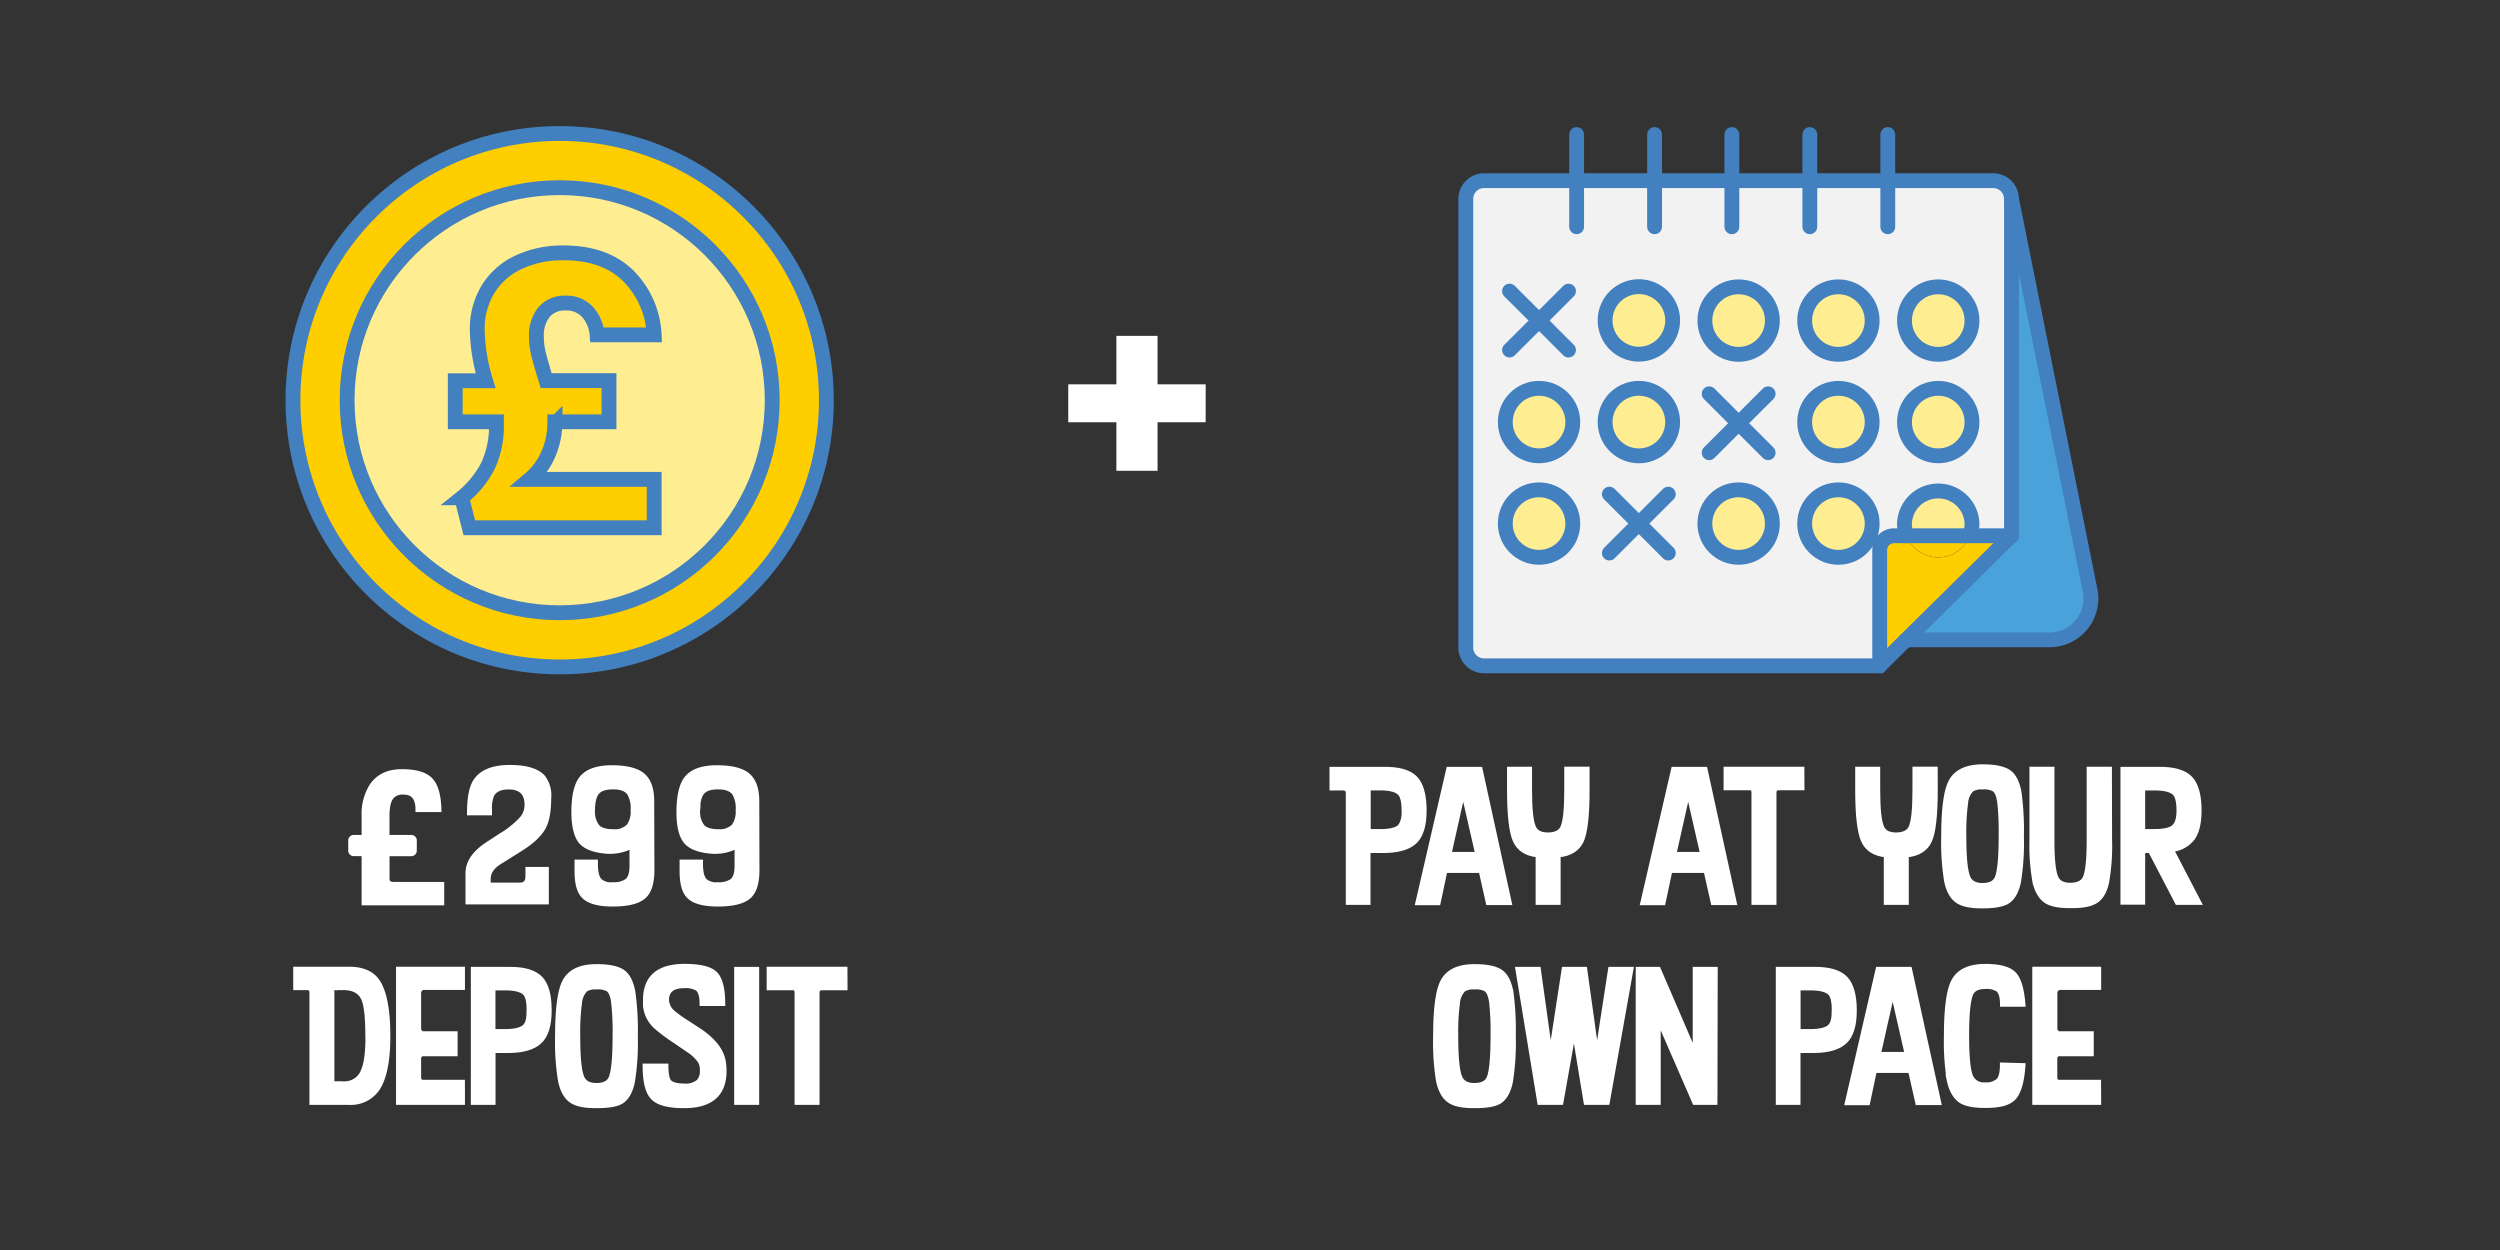 <svg xmlns="http://www.w3.org/2000/svg" id="Layer_1" data-name="Layer 1" viewBox="0 0 600 300"><rect x="0" y="0" width="600" height="300" fill="#333333" stroke="none"/><path d="M341.88,194.54c0,3.55-.76,6.05-2.3,7.5s-4.09,2.18-7.64,2.18h-3.52v12.45h-4.93V190.45c0-.82-.36-1.24-1.1-1.24h-2.81v-4.66h12.89c3.46,0,5.9.75,7.3,2.25S341.88,190.87,341.88,194.54Zm-5,0c0-2-.31-3.4-.92-4.07-.76-.85-2.38-1.28-4.84-1.28H329a.47.47,0,0,0-.53.53V199c0,.32.15.48.44.48h2.29q3.48,0,4.62-1.05C336.53,197.71,336.91,196.43,336.91,194.56Z" style="fill:#fff;stroke:#fff;stroke-miterlimit:10"></path><path d="M362.34,216.71l-5.23,0-1.62-7.22a.56.56,0,0,0-.62-.48h-7.42q-.57,0-.66.39l-1.56,7.35h-5.06l7.44-32.2,7.69,0Zm-7.89-12.18-3.12-13.64c0-.09-.05-.14-.16-.14s-.13.05-.16.14l-3.07,13.68c-.06.26.06.4.35.4H354C354.37,205,354.51,204.82,354.45,204.53Z" style="fill:#fff;stroke:#fff;stroke-miterlimit:10"></path><path d="M381,189.61q0,9.1-1.38,12.19c-.93,2-2.78,3.21-5.57,3.47v11.4h-5v-11.4c-2.75-.29-4.59-1.49-5.5-3.59s-1.36-6.12-1.36-12.06v-5.11h5v5.15c0,4.63.33,7.64,1,9,.53,1.09,1.63,1.63,3.3,1.63s2.9-.53,3.43-1.58q1-2,1-9.06v-5.15H381Z" style="fill:#fff;stroke:#fff;stroke-miterlimit:10"></path><path d="M416.33,216.71l-5.23,0-1.63-7.22a.54.54,0,0,0-.61-.48h-7.42q-.57,0-.66.39l-1.56,7.35h-5.06l7.43-32.2,7.7,0Zm-7.89-12.18-3.12-13.64c0-.09-.05-.14-.16-.14a.16.16,0,0,0-.16.14l-3.07,13.68c-.06.26.06.4.35.4H408C408.35,205,408.5,204.82,408.44,204.53Z" style="fill:#fff;stroke:#fff;stroke-miterlimit:10"></path><path d="M432.57,189.17h-5.72c-.64,0-1,.37-1,1.1v26.4h-5V190.23c0-.71-.28-1.06-.84-1.06h-5.85v-4.66h18.39Z" style="fill:#fff;stroke:#fff;stroke-miterlimit:10"></path><path d="M464.56,189.61q0,9.1-1.39,12.19c-.92,2-2.78,3.21-5.56,3.47v11.4h-5v-11.4q-4.14-.44-5.5-3.59t-1.36-12.06v-5.11h5v5.15c0,4.63.34,7.64,1,9,.53,1.09,1.63,1.63,3.3,1.63s2.91-.53,3.44-1.58q1-2,1-9.06v-5.15h5.06Z" style="fill:#fff;stroke:#fff;stroke-miterlimit:10"></path><path d="M485.24,200.66a58.91,58.91,0,0,1-.71,11q-.75,3.57-2.77,4.8c-1.17.7-3.17,1.05-6,1.05s-4.7-.39-5.9-1.19q-2-1.28-2.77-4.84a58.12,58.12,0,0,1-.7-10.77q0-9.82,1.76-13.16c1.29-2.41,3.85-3.61,7.7-3.61q4.26,0,6.18,1.23c1.27.82,2.15,2.45,2.62,4.89A67.8,67.8,0,0,1,485.24,200.66Zm-5.06,0a65.64,65.64,0,0,0-.35-8.21q-.36-2.37-1.32-3a5.16,5.16,0,0,0-2.73-.48,4.28,4.28,0,0,0-2.55.57,5.08,5.08,0,0,0-1.39,3.2,52.84,52.84,0,0,0-.42,7.95q0,7.69,1,9.93.8,1.8,3.39,1.8c1.79,0,2.93-.59,3.43-1.76C479.85,209.17,480.18,205.84,480.18,200.63Z" style="fill:#fff;stroke:#fff;stroke-miterlimit:10"></path><path d="M506.4,201.67a49.44,49.44,0,0,1-.75,10.25c-.52,2.23-1.46,3.72-2.81,4.49s-3.17,1.05-5.9,1.05-4.6-.36-5.81-1.1-2.28-2.34-2.81-4.57a49,49,0,0,1-.75-10.12V184.51h5v17.22c0,4.62.33,7.63,1,9,.53,1.09,1.63,1.63,3.3,1.63s2.9-.53,3.43-1.58q1-2,1-9.05V184.51h5.06Z" style="fill:#fff;stroke:#fff;stroke-miterlimit:10"></path><path d="M527.86,216.67h-5.35l-6.3-12.1a.53.53,0,0,0-.48-.35h-1a.35.35,0,0,0-.39.4v12h-4.93V184.55h9c3.46,0,5.91.75,7.33,2.25s2.13,4.08,2.13,7.74q0,4.41-1.56,6.63a7.3,7.3,0,0,1-5.06,2.79Zm-5-22.11c0-2-.31-3.4-.93-4.07q-1.14-1.28-4.84-1.28H515c-.44,0-.66.18-.66.53v9.2a.46.46,0,0,0,.52.53h2.2q3.48,0,4.62-1.05C522.48,197.71,522.86,196.43,522.86,194.56Z" style="fill:#fff;stroke:#fff;stroke-miterlimit:10"></path><path d="M363.29,248.66a59.14,59.14,0,0,1-.7,11c-.5,2.38-1.43,4-2.77,4.8-1.18.7-3.17,1-6,1s-4.69-.39-5.89-1.19q-2-1.27-2.78-4.84a58.12,58.12,0,0,1-.7-10.77q0-9.82,1.76-13.16,1.93-3.62,7.7-3.61c2.84,0,4.91.41,6.18,1.23s2.15,2.45,2.62,4.89A67.8,67.8,0,0,1,363.29,248.66Zm-5.06,0a65.64,65.64,0,0,0-.35-8.21q-.36-2.37-1.32-3a5.16,5.16,0,0,0-2.73-.48,4.32,4.32,0,0,0-2.55.57,5.08,5.08,0,0,0-1.39,3.2,53.17,53.17,0,0,0-.41,7.95q0,7.69,1,9.93.8,1.8,3.39,1.8c1.79,0,2.93-.59,3.43-1.76C357.91,257.17,358.23,253.84,358.23,248.63Z" style="fill:#fff;stroke:#fff;stroke-miterlimit:10"></path><path d="M391.54,232.55l-5.72,32.12h-5.24L378,248.92c0-.18-.12-.25-.27-.22a.21.21,0,0,0-.22.18l-2.81,15.79h-5.24l-5.28-32.12h5.11l2.55,18.3c0,.24.13.36.31.36s.29-.12.35-.36l2.81-18.3h5.11l2.55,18.3c0,.24.13.36.31.36s.29-.12.35-.36l2.82-18.3Z" style="fill:#fff;stroke:#fff;stroke-miterlimit:10"></path><path d="M411.69,264.67h-5l-8.31-19.08a.18.18,0,0,0-.19-.15c-.08,0-.12.05-.12.14v19.09h-5V232.55h5l8.32,19.32c0,.09.11.13.23.13s.13-.06.13-.18V232.55h5Z" style="fill:#fff;stroke:#fff;stroke-miterlimit:10"></path><path d="M445.13,242.54q0,5.33-2.33,7.5c-1.56,1.45-4.09,2.18-7.61,2.18h-3c-.38,0-.57.17-.57.53v11.92h-4.93V232.55h9c3.44,0,5.86.75,7.29,2.25S445.13,238.87,445.13,242.54Zm-5,0c0-2-.29-3.4-.88-4.07q-1.14-1.28-4.84-1.28h-2.28c-.33,0-.49.14-.49.4V247c0,.32.15.48.44.48h2.33c2.32,0,3.88-.37,4.67-1.1S440.11,244.43,440.11,242.56Z" style="fill:#fff;stroke:#fff;stroke-miterlimit:10"></path><path d="M465.41,264.71l-5.23,0-1.63-7.22a.54.54,0,0,0-.61-.48h-7.42q-.57,0-.66.39l-1.56,7.35h-5.06l7.43-32.2,7.7,0Zm-7.89-12.18-3.12-13.64c0-.09,0-.14-.16-.14a.16.16,0,0,0-.16.14L451,252.57c-.06.26.06.4.35.4h5.72C457.43,253,457.58,252.82,457.52,252.53Z" style="fill:#fff;stroke:#fff;stroke-miterlimit:10"></path><path d="M485.61,255.65c-.26,4-1.06,6.73-2.38,8s-3.47,1.76-6.82,1.76c-2.72,0-4.69-.39-5.89-1.19s-2.27-2.46-2.77-4.84a57.91,57.91,0,0,1-.71-10.77q0-9.82,1.76-13.16,1.93-3.62,7.7-3.61,5,0,6.84,1.81t2.27,7.47h-5.1c0-1.78-.34-3-1-3.56a4.92,4.92,0,0,0-3.08-.7c-1.73,0-2.84.55-3.34,1.67q-1,2.23-1,10,0,7.65,1,9.93a3.31,3.31,0,0,0,3.34,1.8,4.18,4.18,0,0,0,3.17-1c.59-.64.88-1.89.88-3.75Z" style="fill:#fff;stroke:#fff;stroke-miterlimit:10"></path><path d="M503.78,264.67H488.25V232.51h15.53v4.57h-9.41a1,1,0,0,0-.75.38,1.09,1.09,0,0,0-.35.77v8.66a1.12,1.12,0,0,0,.3.75.92.92,0,0,0,.71.36H502v5h-7.7c-.7,0-1.05.4-1.05,1.19v4.35c0,.74.33,1.11,1,1.11h9.5Z" style="fill:#fff;stroke:#fff;stroke-miterlimit:10"></path><path d="M256.38,92.24h11.55V80.61h9.88V92.24h11.55v9.11H277.81V113h-9.88V101.35H256.38Z" style="fill:#fff"></path><path d="M501.62,141.67a9.94,9.94,0,0,1-9.74,11.9H457.44l25.32-25V47.75Z" style="fill:#49a2da"></path><path d="M397.1,43.36h81.26a4.4,4.4,0,0,1,4.4,4.39v80.81h-10a8,8,0,0,0,.54-2.9,8.11,8.11,0,0,0-16.21,0,8,8,0,0,0,.54,2.9h-3.06a3.42,3.42,0,0,0-3.42,3.42V159.8H356.18a4.38,4.38,0,0,1-4.39-4.38V47.75a4.39,4.39,0,0,1,4.39-4.39H397.1Zm76.18,33.58a8.11,8.11,0,1,0-8.1,8.1A8.1,8.1,0,0,0,473.28,76.94Zm0,24.36a8.11,8.11,0,1,0-8.1,8.1A8.1,8.1,0,0,0,473.28,101.3ZM449.33,76.94a8.11,8.11,0,1,0-8.11,8.1A8.1,8.1,0,0,0,449.33,76.94Zm0,24.36a8.11,8.11,0,1,0-8.11,8.1A8.1,8.1,0,0,0,449.33,101.3Zm0,24.36a8.11,8.11,0,1,0-8.11,8.1A8.1,8.1,0,0,0,449.33,125.66ZM425.38,76.94a8.11,8.11,0,1,0-8.11,8.1A8.1,8.1,0,0,0,425.38,76.94Zm0,48.72a8.11,8.11,0,1,0-8.11,8.1A8.1,8.1,0,0,0,425.38,125.66ZM401.43,76.94a8.11,8.11,0,1,0-8.11,8.1A8.11,8.11,0,0,0,401.43,76.94Zm0,24.36a8.11,8.11,0,1,0-8.11,8.1A8.11,8.11,0,0,0,401.43,101.3Zm-24,0a8.11,8.11,0,1,0-8.1,8.1A8.1,8.1,0,0,0,377.47,101.3Zm0,24.36a8.11,8.11,0,1,0-8.1,8.1A8.1,8.1,0,0,0,377.47,125.66Z" style="fill:#f2f2f2"></path><path d="M482.76,128.56l-25.32,25-6.31,6.23V132a3.42,3.42,0,0,1,3.42-3.42h3.06a8.1,8.1,0,0,0,15.13,0Z" style="fill:#ffce00"></path><path d="M473.28,125.66a8,8,0,0,1-.54,2.9H457.61a8,8,0,0,1-.54-2.9,8.11,8.11,0,0,1,16.21,0Z" style="fill:#ffed92"></path><path d="M457.61,128.56h15.13a8.1,8.1,0,0,1-15.13,0Z" style="fill:#ffce00"></path><circle cx="465.18" cy="76.94" r="8.1" style="fill:#ffed92"></circle><circle cx="465.18" cy="101.3" r="8.1" style="fill:#ffed92"></circle><circle cx="441.22" cy="76.94" r="8.1" style="fill:#ffed92"></circle><circle cx="441.22" cy="101.3" r="8.1" style="fill:#ffed92"></circle><circle cx="441.22" cy="125.66" r="8.1" style="fill:#ffed92"></circle><circle cx="417.27" cy="76.94" r="8.1" style="fill:#ffed92"></circle><circle cx="417.27" cy="125.66" r="8.1" style="fill:#ffed92"></circle><path d="M393.32,68.84a8.1,8.1,0,1,1-8.11,8.1A8.11,8.11,0,0,1,393.32,68.84Z" style="fill:#ffed92"></path><path d="M393.32,93.2a8.1,8.1,0,1,1-8.11,8.1A8.11,8.11,0,0,1,393.32,93.2Z" style="fill:#ffed92"></path><circle cx="369.37" cy="101.3" r="8.1" style="fill:#ffed92"></circle><circle cx="369.37" cy="125.66" r="8.1" style="fill:#ffed92"></circle><polyline points="378.39 32.29 378.39 43.36 378.39 54.42" style="fill:none;stroke:#4280bf;stroke-linecap:round;stroke-miterlimit:10;stroke-width:3.562px"></polyline><polyline points="397.1 32.29 397.1 43.36 397.1 54.42" style="fill:none;stroke:#4280bf;stroke-linecap:round;stroke-miterlimit:10;stroke-width:3.562px"></polyline><polyline points="415.65 32.29 415.65 43.36 415.65 54.42" style="fill:none;stroke:#4280bf;stroke-linecap:round;stroke-miterlimit:10;stroke-width:3.562px"></polyline><polyline points="434.36 32.29 434.36 43.36 434.36 54.42" style="fill:none;stroke:#4280bf;stroke-linecap:round;stroke-miterlimit:10;stroke-width:3.562px"></polyline><polyline points="453.07 32.29 453.07 43.36 453.07 54.42" style="fill:none;stroke:#4280bf;stroke-linecap:round;stroke-miterlimit:10;stroke-width:3.562px"></polyline><path d="M457.44,153.57h34.44a9.94,9.94,0,0,0,9.74-11.9L482.76,47.75" style="fill:none;stroke:#4280bf;stroke-linecap:round;stroke-miterlimit:10;stroke-width:3.562px"></path><path d="M393.32,85a8.1,8.1,0,1,1,8.11-8.1A8.11,8.11,0,0,1,393.32,85Z" style="fill:none;stroke:#4280bf;stroke-linecap:round;stroke-miterlimit:10;stroke-width:3.562px"></path><circle cx="417.27" cy="76.94" r="8.1" style="fill:none;stroke:#4280bf;stroke-linecap:round;stroke-miterlimit:10;stroke-width:3.562px"></circle><circle cx="441.22" cy="76.94" r="8.1" style="fill:none;stroke:#4280bf;stroke-linecap:round;stroke-miterlimit:10;stroke-width:3.562px"></circle><circle cx="465.18" cy="76.94" r="8.1" style="fill:none;stroke:#4280bf;stroke-linecap:round;stroke-miterlimit:10;stroke-width:3.562px"></circle><circle cx="369.37" cy="101.3" r="8.1" style="fill:none;stroke:#4280bf;stroke-linecap:round;stroke-miterlimit:10;stroke-width:3.562px"></circle><path d="M393.32,109.4a8.1,8.1,0,1,1,8.11-8.1A8.11,8.11,0,0,1,393.32,109.4Z" style="fill:none;stroke:#4280bf;stroke-linecap:round;stroke-miterlimit:10;stroke-width:3.562px"></path><circle cx="441.22" cy="101.3" r="8.1" style="fill:none;stroke:#4280bf;stroke-linecap:round;stroke-miterlimit:10;stroke-width:3.562px"></circle><circle cx="465.18" cy="101.3" r="8.1" style="fill:none;stroke:#4280bf;stroke-linecap:round;stroke-miterlimit:10;stroke-width:3.562px"></circle><circle cx="369.37" cy="125.66" r="8.1" style="fill:none;stroke:#4280bf;stroke-linecap:round;stroke-miterlimit:10;stroke-width:3.562px"></circle><circle cx="417.27" cy="125.66" r="8.1" style="fill:none;stroke:#4280bf;stroke-linecap:round;stroke-miterlimit:10;stroke-width:3.562px"></circle><circle cx="441.22" cy="125.66" r="8.1" style="fill:none;stroke:#4280bf;stroke-linecap:round;stroke-miterlimit:10;stroke-width:3.562px"></circle><path d="M457.61,128.56a8,8,0,0,1-.54-2.9,8.11,8.11,0,0,1,16.21,0,8,8,0,0,1-.54,2.9" style="fill:none;stroke:#4280bf;stroke-linecap:round;stroke-miterlimit:10;stroke-width:3.562px"></path><path d="M451.13,159.8H356.18a4.38,4.38,0,0,1-4.39-4.38V47.75a4.39,4.39,0,0,1,4.39-4.39H478.36a4.4,4.4,0,0,1,4.4,4.39v80.81l-25.32,25Z" style="fill:none;stroke:#4280bf;stroke-linecap:round;stroke-miterlimit:10;stroke-width:3.562px"></path><polyline points="362.29 69.87 369.37 76.94 376.44 84.01" style="fill:none;stroke:#4280bf;stroke-linecap:round;stroke-miterlimit:10;stroke-width:3.562px"></polyline><polyline points="362.29 84.01 369.37 76.94 376.44 69.87" style="fill:none;stroke:#4280bf;stroke-linecap:round;stroke-miterlimit:10;stroke-width:3.562px"></polyline><polyline points="410.2 94.51 417.27 101.58 424.35 108.65" style="fill:none;stroke:#4280bf;stroke-linecap:round;stroke-miterlimit:10;stroke-width:3.562px"></polyline><polyline points="410.2 108.65 417.27 101.58 424.35 94.51" style="fill:none;stroke:#4280bf;stroke-linecap:round;stroke-miterlimit:10;stroke-width:3.562px"></polyline><polyline points="386.25 118.59 393.32 125.66 400.39 132.73" style="fill:none;stroke:#4280bf;stroke-linecap:round;stroke-miterlimit:10;stroke-width:3.562px"></polyline><polyline points="386.25 132.73 393.32 125.66 400.39 118.59" style="fill:none;stroke:#4280bf;stroke-linecap:round;stroke-miterlimit:10;stroke-width:3.562px"></polyline><path d="M451.13,159.8V132a3.42,3.42,0,0,1,3.42-3.42h28.21" style="fill:none;stroke:#4280bf;stroke-linecap:round;stroke-miterlimit:10;stroke-width:3.562px"></path><circle cx="134.32" cy="96.05" r="64.01" style="fill:#ffce00;stroke:#4280bf;stroke-miterlimit:10;stroke-width:3.562px"></circle><circle cx="134.32" cy="96.05" r="51.01" style="fill:#ffed92;stroke:#4280bf;stroke-miterlimit:10;stroke-width:3.562px"></circle><path d="M131.75,108.63a16.37,16.37,0,0,1-4.64,6.42H157v11.61H112.63l-1.82-7.19a24.08,24.08,0,0,0,6.33-7.72,22.54,22.54,0,0,0,2-10v-.52h-9.88V91.38h7.28a44.11,44.11,0,0,1-2-12.14,18.34,18.34,0,0,1,2.6-9.84,16.92,16.92,0,0,1,7.33-6.46,24.75,24.75,0,0,1,10.79-2.25q9.88,0,15.47,5.46A21.47,21.47,0,0,1,157,80.37h-13.7a9.23,9.23,0,0,0-2.3-5.51,6.74,6.74,0,0,0-5.24-2.12,6.48,6.48,0,0,0-5.16,2.12,8.88,8.88,0,0,0-1.86,6,17,17,0,0,0,.52,4.16q.51,2.07,1.82,6.33h15.08v9.88h-13v.52A18.86,18.86,0,0,1,131.75,108.63Z" style="fill:#ffce00;stroke:#4280bf;stroke-miterlimit:10;stroke-width:3.562px"></path><path d="M106,216.67H87.4V204.86H85a.72.72,0,0,1-.81-.81V201.8A.72.72,0,0,1,85,201H87.4v-5.21a12.48,12.48,0,0,1,1.88-7.19q2.31-3.39,7.19-3.39c3.23,0,5.48.65,6.77,1.94s2,3.67,2.09,7.14h-5q0-4.18-3.44-4.19a3.52,3.52,0,0,0-2.84,1c-.79.86-1.18,2.44-1.18,4.73V201h5.74a.72.72,0,0,1,.81.81v2.25a.72.72,0,0,1-.81.81H92.88v6c0,.93.52,1.4,1.55,1.4H106Z" style="fill:#fff;stroke:#fff;stroke-miterlimit:10;stroke-width:1.22px"></path><path d="M131.79,191.62q0,4.71-1.37,7.12c-1,1.76-2.95,3.54-5.94,5.36L120,206.91q-2.73,1.67-2.73,4v1.41h7.53q1.8,0,1.8-2v-1.76h4.62v8h-19v-7q0-3.91,4.88-7.08l3.17-2.07a21.19,21.19,0,0,0,5.06-4.13,5,5,0,0,0,1.06-3.13c0-2.78-1.44-4.18-4.32-4.18-2,0-3.4.65-4,1.94a8.79,8.79,0,0,0-.49,3.52v.75h-5q0-5.26,1.36-7.54,2.16-3.56,8.45-3.55c3.76,0,6.38.76,7.88,2.28A7.16,7.16,0,0,1,131.79,191.62Z" style="fill:#fff;stroke:#fff;stroke-miterlimit:10"></path><path d="M156.56,208.82q0,4.78-2.14,6.51t-7.32,1.74c-3.38,0-5.69-.62-6.95-1.84s-1.76-3.24-1.76-6.31v-2.11H143v.58c0,2,.35,3.31,1.05,4a4.09,4.09,0,0,0,3,.84,5.36,5.36,0,0,0,3.43-.88c.73-.64,1.1-1.82,1.1-3.52v-4.66a11.32,11.32,0,0,1-5.94,1.23c-3-.23-5-1-6.16-2.24s-1.85-3.74-1.85-7.2q0-5.79,1.85-8.16,2.07-2.64,7.35-2.64t7.5,1.89q2.18,1.88,2.18,6.23Zm-4.71-14.37a7,7,0,0,0-.84-4q-1-1.5-3.87-1.5c-1.88,0-3.15.44-3.83,1.32s-1,2.16-1,4.18a5.72,5.72,0,0,0,1.07,3.87c.72.8,2,1.19,3.72,1.19a4.72,4.72,0,0,0,3.74-1.27A5.86,5.86,0,0,0,151.85,194.45Z" style="fill:#fff;stroke:#fff;stroke-miterlimit:10"></path><path d="M181.77,208.82q0,4.78-2.13,6.51t-7.33,1.74c-3.37,0-5.69-.62-6.95-1.84s-1.76-3.24-1.76-6.31v-2.11h4.62v.58c0,2,.35,3.31,1.05,4a4.09,4.09,0,0,0,3,.84,5.34,5.34,0,0,0,3.43-.88c.74-.64,1.1-1.82,1.1-3.52v-4.66a11.28,11.28,0,0,1-5.94,1.23q-4.44-.34-6.16-2.24c-1.23-1.35-1.85-3.74-1.85-7.2q0-5.79,1.85-8.16,2.07-2.64,7.35-2.64t7.5,1.89q2.17,1.88,2.18,6.23Zm-4.71-14.37a7.13,7.13,0,0,0-.83-4c-.71-1-2-1.5-3.88-1.5s-3.15.44-3.82,1.32-1,2.16-1,4.18a5.66,5.66,0,0,0,1.08,3.87c.71.8,2,1.19,3.71,1.19a4.72,4.72,0,0,0,3.74-1.27A5.86,5.86,0,0,0,177.06,194.45Z" style="fill:#fff;stroke:#fff;stroke-miterlimit:10"></path><path d="M93.18,248.7q0,8.76-2.51,12.58a7.78,7.78,0,0,1-6.91,3.39h-9v-26.4a1,1,0,0,0-1.1-1.14H70.87v-4.62l12.89,0q4.71,0,6.78,2.82Q93.18,239,93.18,248.7Zm-5,0q0-6.63-.93-8.83-1.14-2.75-4.84-2.74h-2a.58.58,0,0,0-.66.66v21.6c0,.41.19.62.57.62h2.11a4.67,4.67,0,0,0,4.67-3Q88.21,254.58,88.21,248.7Z" style="fill:#fff;stroke:#fff;stroke-miterlimit:10"></path><path d="M111.09,264.67H95.55V232.51h15.54v4.57h-9.42a1.05,1.05,0,0,0-.75.38,1.13,1.13,0,0,0-.35.77v8.66a1.09,1.09,0,0,0,.31.75.9.9,0,0,0,.7.36h7.75v5h-7.7c-.71,0-1.06.4-1.06,1.19v4.35c0,.74.34,1.11,1,1.11h9.51Z" style="fill:#fff;stroke:#fff;stroke-miterlimit:10"></path><path d="M131.9,242.54q0,5.33-2.34,7.5T122,252.22h-3c-.38,0-.57.17-.57.53v11.92h-4.93V232.55h9q5.14,0,7.28,2.25T131.9,242.54Zm-5,0c0-2-.29-3.4-.88-4.07-.76-.85-2.38-1.28-4.84-1.28h-2.29c-.32,0-.48.14-.48.4V247c0,.32.15.48.44.48h2.33c2.32,0,3.87-.37,4.67-1.1S126.88,244.43,126.88,242.56Z" style="fill:#fff;stroke:#fff;stroke-miterlimit:10"></path><path d="M152.58,248.66a58.91,58.91,0,0,1-.71,11q-.75,3.57-2.77,4.8c-1.17.7-3.17,1-6,1s-4.7-.39-5.9-1.19q-2-1.27-2.77-4.84a57.91,57.91,0,0,1-.71-10.77q0-9.82,1.76-13.16,1.94-3.62,7.7-3.61,4.28,0,6.19,1.23c1.27.82,2.15,2.45,2.61,4.89A66.25,66.25,0,0,1,152.58,248.66Zm-5.06,0a63.19,63.19,0,0,0-.36-8.21q-.34-2.37-1.32-3a5.12,5.12,0,0,0-2.72-.48,4.34,4.34,0,0,0-2.56.57,5.14,5.14,0,0,0-1.38,3.2,52.84,52.84,0,0,0-.42,7.95q0,7.69,1,9.93.79,1.8,3.39,1.8c1.79,0,2.93-.59,3.43-1.76C147.19,257.17,147.52,253.84,147.52,248.63Z" style="fill:#fff;stroke:#fff;stroke-miterlimit:10"></path><path d="M173.74,255.17a13.26,13.26,0,0,1,.13,1.84q0,8.46-9.72,8.45-5.6,0-7.5-2c-1.28-1.32-1.92-3.88-1.92-7.7h5.19c0,1.94.24,3.2.71,3.79s1.71,1,3.56,1a4.77,4.77,0,0,0,3.43-1,3.65,3.65,0,0,0,.84-2.73,3.8,3.8,0,0,0-.53-2.16,10.07,10.07,0,0,0-2.85-2.64l-3-2.06a41.81,41.81,0,0,1-4.66-3.47,7.85,7.85,0,0,1-2.6-5.11c0-.47,0-.92,0-1.36q0-8.19,9.5-8.19,5.59,0,7.41,1.85t1.83,7.26H168.4c0-1.85-.35-3.05-1.06-3.61a5.44,5.44,0,0,0-3.18-.66c-2.74,0-4.1,1.12-4.1,3.35a4.2,4.2,0,0,0,1.55,3,29.9,29.9,0,0,0,2.93,2.11l3.39,2.2Q173.3,251,173.74,255.17Z" style="fill:#fff;stroke:#fff;stroke-miterlimit:10"></path><path d="M181.7,264.67h-5V232.55h5Z" style="fill:#fff;stroke:#fff;stroke-miterlimit:10"></path><path d="M202.91,237.17h-5.72c-.64,0-1,.37-1,1.1v26.4h-5V238.23c0-.71-.28-1.06-.84-1.06h-5.85v-4.66h18.39Z" style="fill:#fff;stroke:#fff;stroke-miterlimit:10"></path></svg>